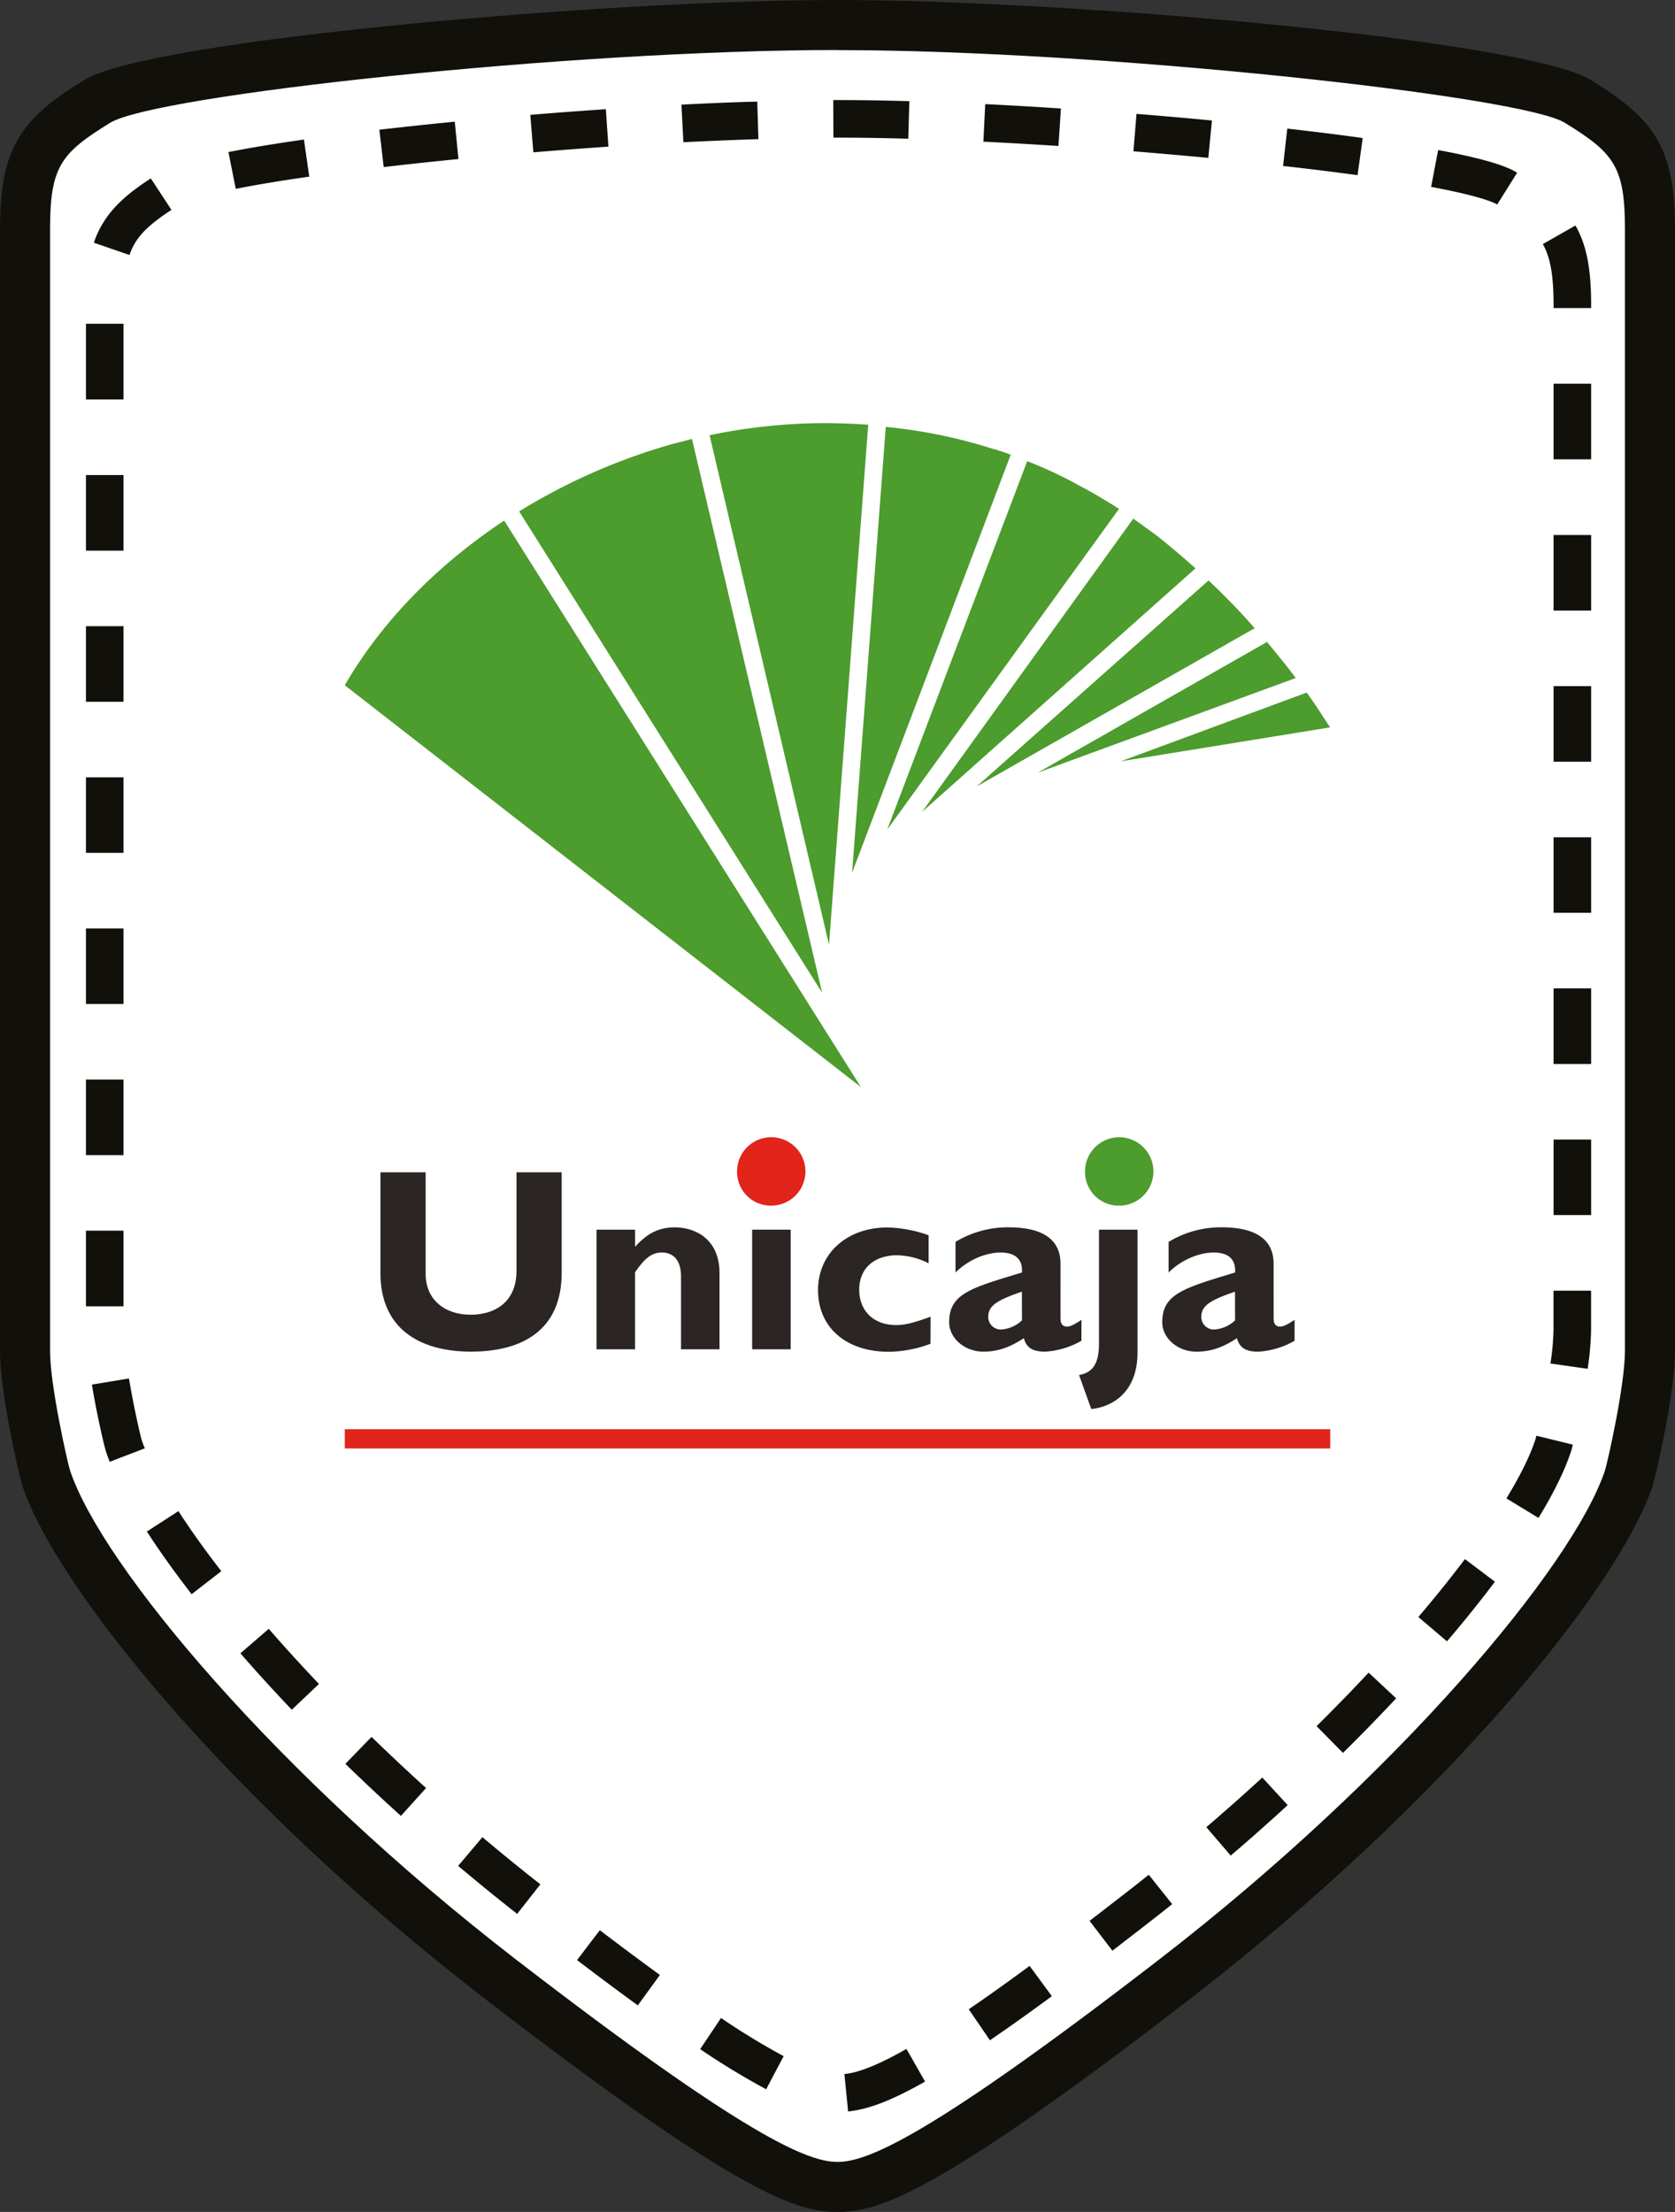 <svg xmlns="http://www.w3.org/2000/svg" viewBox="0 0 547.07 722.33"><rect x="0" y="0" width="547.07" height="722.33" fill="#333333" stroke="none"/><defs><style>.cls-1{fill:#fff;}.cls-2{fill:#4c9c2e;}.cls-3{fill:#2b2523;}.cls-4{fill:#e1251b;}.cls-5{fill:#12100b;}</style></defs><g id="Capa_2" data-name="Capa 2"><g id="Capa_1-2" data-name="Capa 1"><path class="cls-1" d="M515.34,33.12C497.32,22,353.9,8.18,273.54,8.18S49.75,22,31.73,33.12,8.18,51.14,8.18,74.68V441.15c0,12.47,6.05,39,6.92,41.56C26.19,516,84.39,585.27,163.38,646.26s98.38,67.89,110.16,67.89,31.18-6.93,110.16-67.89S520.88,516,532,482.71c.87-2.59,6.92-29.09,6.92-41.56V74.68c0-23.54-5.53-30.47-23.55-41.56"/><path class="cls-2" d="M281.18,355,112.61,223.78c12-20.74,30.13-39.23,52.06-53.77ZM269.44,138.17c3.44,0,6.88.14,10.3.27,1.32.13,2.51.13,3.83.26L270.76,308.48l-39-166.34a171.06,171.06,0,0,1,18.36-2.9,184.28,184.28,0,0,1,19.29-1.07m157.36,88c2.77,3.7,5.15,7.66,7.66,11.36L366,248.63Zm-12.95-16.53c3.17,3.84,6.34,7.67,9.38,11.77l-84.29,30.92Zm-61.7-51.26c4.62,2.39,9,5,13.35,7.8L289.76,270.93,335.5,150.59a139.35,139.35,0,0,1,16.65,7.79m26.16,16.92c4.09,3.3,8.19,6.73,12.15,10.3l-89.31,79.54,69-95.78c2.77,2,5.54,4,8.19,5.94m16.38,14.26a211,211,0,0,1,15.06,15.59L319,256.82Zm-70.15-42.93c1.84.52,3.69,1.18,5.55,1.85L278.3,285l11-145.59a167,167,0,0,1,35.28,7.27M226,143.32,268.52,324.2,169.56,167A198.15,198.15,0,0,1,219,145.17c2.37-.66,4.75-1.18,7-1.85"/><path class="cls-3" d="M168.69,382.83V415c0,10.35-7.2,14.34-15,14.34-8.51,0-14.67-5-14.67-13.31V382.83H124.25v32.88c0,17.88,12.41,25.68,29.6,25.68,16.23,0,29.6-6.6,29.6-25.76v-32.8Z"/><path class="cls-3" d="M207.41,401.56H194.83v39.07h12.58V415.47c3.3-4.84,5.64-6.45,8.77-6.45,3.55,0,6.25,2.29,6.25,7.8v23.81H235V415.8c0-11.52-8.33-15-14.58-15-5.12,0-9,1.88-13,6.36Z"/><rect class="cls-3" x="245.66" y="401.56" width="12.59" height="39.07"/><path class="cls-3" d="M303.92,430c-5.56,2-8.26,2.71-11.29,2.71-7.21,0-12-4.57-12-11.53s4.86-11.26,12.41-11.26a23.68,23.68,0,0,1,10.25,2.62v-9.15a42.57,42.57,0,0,0-13.46-2.55c-13.19,0-22.65,8.48-22.65,20.43,0,12.21,9.11,20.17,23.17,20.17a40,40,0,0,0,13.55-2.62Z"/><path class="cls-3" d="M353.22,431c-3,2-3.91,2.2-4.77,2.2-1.3,0-2.08-.76-2.08-2.72V412.66c0-8.56-6.86-11.87-16.93-11.87a33,33,0,0,0-17.36,4.76v10c4-4,9.72-6.52,14.75-6.52,5.48,0,7.21,2.88,6.95,6.52C317,420.63,310,422.49,310,431.82c0,4.92,4.77,9.57,11.2,9.57,4.33,0,8.33-1.18,13.19-4.4.87,3.14,2.86,4.4,7,4.4a26.67,26.67,0,0,0,11.8-3.55Zm-19.44.17a10.8,10.8,0,0,1-6.95,3,4.11,4.11,0,0,1-4.07-4.16c0-3.9,3.55-5.6,11-8.21Z"/><path class="cls-3" d="M371.52,401.56H358.94v37.21c0,6.35-1.92,9.5-6.52,10.25l4,11.11c6.42-.6,15.1-5.09,15.1-18.4Z"/><path class="cls-3" d="M422.83,431c-3,2-3.91,2.2-4.78,2.2-1.3,0-2.08-.76-2.08-2.72V412.66c0-8.56-6.86-11.87-16.93-11.87a33,33,0,0,0-17.36,4.76v10c4-4,9.73-6.52,14.76-6.52,5.47,0,7.2,2.88,6.95,6.52-16.76,5.09-23.79,6.95-23.79,16.28,0,4.92,4.77,9.57,11.19,9.57,4.35,0,8.34-1.18,13.2-4.4.87,3.14,2.86,4.4,7,4.4a26.74,26.74,0,0,0,11.81-3.55Zm-19.44.17a10.84,10.84,0,0,1-6.95,3,4.11,4.11,0,0,1-4.08-4.16c0-3.9,3.56-5.6,11-8.21Z"/><path class="cls-4" d="M240.73,382.81a11.17,11.17,0,1,1,11.16,10.9,11,11,0,0,1-11.16-10.9"/><path class="cls-2" d="M354.38,382.81a11.17,11.17,0,1,1,11.16,10.91,11,11,0,0,1-11.16-10.91"/><rect class="cls-4" x="112.61" y="466.72" width="321.85" height="6.29"/><path class="cls-5" d="M273.55,722.33c-13.17,0-31.89-5.33-115.17-69.6S18.4,518.46,7.34,485.3C6.36,482.37,0,455,0,441.15V74.68C0,47.83,7.19,38.62,27.43,26.15,49,12.92,198.78,0,273.55,0S498.12,12.92,519.62,26.15c20.26,12.47,27.45,21.68,27.45,48.53V441.15c0,13.81-6.36,41.22-7.34,44.16-11.05,33.15-67.74,103.11-151,167.42s-102,69.6-115.15,69.6m0-706C185.75,16.36,50.68,31.07,36,40.09c-15.93,9.8-19.65,14.17-19.65,34.59V441.15c0,11.21,5.64,36.2,6.51,39,10.43,31.28,67.7,99.55,145.5,159.62C244,698.11,264,706,273.55,706s29.59-7.86,105.15-66.19c77.8-60.07,135.08-128.34,145.51-159.65.86-2.78,6.51-27.77,6.51-39V74.68c0-20.42-3.73-24.79-19.66-34.6-14.32-8.8-151.65-23.72-237.51-23.72"/><path class="cls-5" d="M277,689.51l-1.21-12.21c3-.3,8.46-1.48,20.27-8.2l6.07,10.66c-10.68,6.08-18.43,9.09-25.13,9.75m-26.76-7.24a243.6,243.6,0,0,1-21.56-13.1L235.49,659a234.83,234.83,0,0,0,20.45,12.46Zm73.08-16-6.92-10.13c6-4.06,12.64-8.83,19.88-14.15l7.27,9.89c-7.36,5.4-14.16,10.25-20.23,14.39m-115-11.4c-6-4.35-12.58-9.26-19.85-14.78l7.43-9.76c7.19,5.46,13.7,10.31,19.63,14.62Zm155-17.85-7.46-9.74q6.51-5,13.74-10.63,2.82-2.21,5.6-4.42l7.65,9.59q-2.84,2.26-5.7,4.5-7.29,5.68-13.83,10.7M168.91,625c-6.51-5.11-13-10.39-19.27-15.68l7.92-9.38c6.16,5.2,12.53,10.38,18.93,15.41ZM402,606l-8-9.32c6.17-5.28,12.32-10.73,18.28-16.2l8.29,9c-6.06,5.57-12.31,11.11-18.6,16.48M130.94,593c-6.15-5.55-12.25-11.27-18.14-17l8.55-8.8c5.8,5.63,11.78,11.25,17.81,16.7Zm307.67-20.58L430,563.69c5.84-5.76,11.57-11.64,17-17.47l9,8.39c-5.57,5.94-11.41,11.94-17.36,17.81M95.3,558.33c-5.9-6.2-11.54-12.39-16.78-18.42l9.26-8c5.11,5.89,10.63,11.94,16.4,18ZM472.59,536l-9.34-7.95c5.49-6.45,10.61-12.81,15.21-18.91l9.8,7.38c-4.75,6.29-10,12.85-15.67,19.48m-410-15.4c-5.57-7.18-10.49-14.08-14.62-20.47l10.31-6.66c3.94,6.11,8.65,12.71,14,19.61Zm439.9-24.91-10.48-6.37c4.52-7.43,7.69-13.85,9.42-19.1.08-.27.21-.74.36-1.38l11.91,2.92c-.28,1.17-.51,2-.64,2.35-2,6.08-5.56,13.36-10.57,21.58M35.82,477.38c-.43-1.14-.83-2.23-1.18-3.29-.65-2-3-12.06-4.62-21.94l12.1-2c1.6,9.52,3.75,18.81,4.18,20.16.28.84.6,1.73,1,2.65ZM518.54,447l-12.15-1.73a82.57,82.57,0,0,0,1-11V421.49h12.27v12.73A94,94,0,0,1,518.54,447m-478.2-20.4H28.07V401.89H40.34ZM519.68,396.8H507.41V372.12h12.27ZM40.34,377.22H28.07V352.54H40.34Zm479.34-29.77H507.41V322.77h12.27ZM40.34,327.86H28.07V303.19H40.34Zm479.34-29.77H507.41V273.42h12.27ZM40.34,278.51H28.07V253.85H40.34Zm479.34-29.76H507.41V224.07h12.27ZM40.34,229.17H28.07V204.49H40.34Zm479.34-29.78H507.41V174.71h12.27ZM40.34,179.82H28.07V155.14H40.34ZM519.68,150H507.41v-24.7h12.27ZM40.34,130.45H28.07V105.73H40.34Zm479.34-29.84H507.41V99.54c0-9.58-1.05-15.51-3.51-19.83l10.66-6.07c3.59,6.3,5.12,14,5.12,25.9ZM42.26,83.26l-11.61-4c3.23-9.49,9.77-15.28,18.61-21L56,68.54c-8.25,5.38-11.83,9.23-13.7,14.72M489,66.79c-.94-.58-5.25-2.71-21.58-5.76L469.71,49c17.81,3.32,23.26,5.82,25.8,7.4ZM77,61.66l-2.39-12c6.84-1.36,15.14-2.73,24.66-4.09L101,57.68c-9.31,1.33-17.39,2.67-24,4M443.39,57.2c-7.47-1-15.66-2.05-24.33-3L420.44,42c8.78,1,17.06,2,24.63,3.09ZM125.32,54.56l-1.42-12.2c7.88-.91,16.15-1.79,24.63-2.62l1.2,12.2c-8.41.83-16.6,1.7-24.41,2.62m269.32-3c-8-.76-16.2-1.48-24.45-2.15l1-12.22c8.31.66,16.57,1.39,24.64,2.16ZM174.2,49.74l-1-12.23c8.2-.68,16.47-1.3,24.68-1.85l.83,12.23c-8.15.56-16.36,1.18-24.49,1.85m171.48-2.07c-8.28-.54-16.5-1-24.52-1.41l.6-12.26c8.09.4,16.37.88,24.73,1.43ZM223.2,46.43l-.64-12.25c8.5-.45,16.8-.8,24.76-1l.39,12.26c-7.88.25-16.1.6-24.51,1m73.45-1.14c-8.12-.23-15.77-.35-22.77-.35H272.2l-.05-12.27h1.73c7.12,0,14.89.12,23.12.36Z"/></g></g></svg>